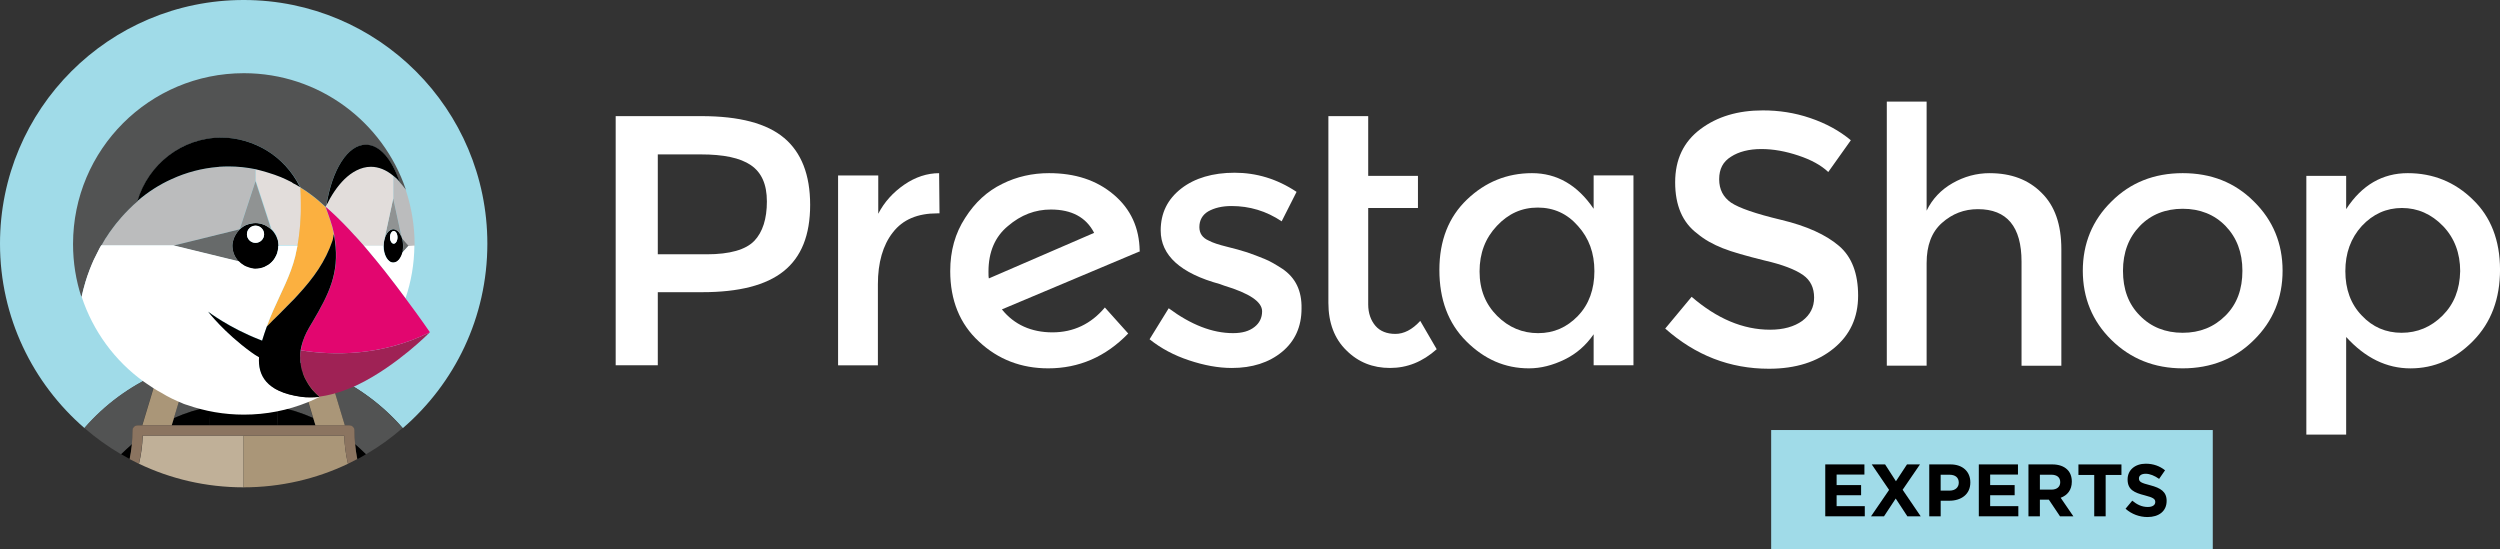 <svg xmlns="http://www.w3.org/2000/svg" id="Capa_2" data-name="Capa 2" viewBox="0 0 1024.1 225.09"><rect x="0" y="0" width="1024.1" height="225.09" fill="#333333" stroke="none"/><defs><style>      .cls-1 {        fill: none;      }      .cls-1, .cls-2, .cls-3, .cls-4, .cls-5, .cls-6, .cls-7, .cls-8, .cls-9, .cls-10, .cls-11, .cls-12, .cls-13, .cls-14, .cls-15 {        stroke-width: 0px;      }      .cls-3 {        fill: #525353;      }      .cls-4 {        fill: #e2066f;      }      .cls-5 {        fill: #e2dddb;      }      .cls-6 {        fill: #bbbcbd;      }      .cls-7 {        fill: #c0b098;      }      .cls-8 {        fill: #aa9678;      }      .cls-9 {        fill: #9f2255;      }      .cls-10 {        fill: #a0dbe8;      }      .cls-11 {        fill: #909393;      }      .cls-12 {        fill: #8b7460;      }      .cls-13 {        fill: #fff;      }      .cls-14 {        fill: #fbb040;      }      .cls-15 {        fill: #676a6a;      }    </style></defs><g id="Calque_1" data-name="Calque 1"><g><g><path class="cls-10" d="M64.66,153.18c1.59-.73,3.19-1.33,4.85-1.99,1.86-.66,3.72-1.33,5.58-1.93,2.33-.73,4.72-1.33,7.11-1.86,3.26-.66,6.51-1.2,9.77-1.53-1.86,5.78-3.85,11.56-6.11,17.28.07,1.13.13,2.19.2,3.32,4.45-.86,9.04-1.33,13.76-1.33s9.3.47,13.76,1.33c0-1.13.07-2.26.2-3.32-2.19-5.72-4.25-11.5-6.11-17.28,3.26.33,6.58.8,9.77,1.53,2.39.53,4.72,1.13,7.11,1.86,1.86.6,3.72,1.2,5.58,1.93,1.66.6,3.26,1.26,4.85,1.99,11.3,5.05,21.6,12.49,30.04,22.2,21.2-18.28,34.62-45.32,34.62-75.56C199.63,44.72,154.97,0,99.82,0S0,44.66,0,99.82c0,30.17,13.42,57.22,34.62,75.56,8.44-9.7,18.74-17.15,30.04-22.2Z"></path><path class="cls-3" d="M71.24,171.25c4.65-2.06,9.64-3.66,14.75-4.65,0-1.13-.07-2.26-.2-3.32,2.19-5.72,4.25-11.5,6.11-17.28-3.26.33-6.58.8-9.77,1.53-2.39.53-4.72,1.13-7.11,1.86-1.86.6-3.72,1.2-5.58,1.93l7.24,1.79-5.45,18.14Z"></path><path class="cls-3" d="M54.09,181.95c.2-1.86.27-3.72.27-5.65,0-1.13.93-2.06,2.06-2.06h1.79l6.38-21.13c-11.3,5.05-21.6,12.49-30.04,22.2,4.65,4.05,9.7,7.64,15.02,10.77,1.53-1.4,2.99-2.79,4.52-4.12Z"></path><path class="cls-3" d="M134.9,153.18l6.38,21.13h1.79c1.13,0,2.06.93,2.06,2.06,0,1.93.13,3.79.27,5.65,1.53,1.33,3.06,2.66,4.45,4.12,5.38-3.12,10.37-6.71,15.02-10.77-8.37-9.7-18.67-17.15-29.97-22.2Z"></path><path class="cls-3" d="M122.74,152.98l7.24-1.79c-1.86-.66-3.72-1.33-5.58-1.93-2.33-.73-4.72-1.33-7.11-1.86-3.26-.66-6.51-1.2-9.77-1.53,1.86,5.78,3.85,11.56,6.11,17.28-.07,1.13-.13,2.19-.2,3.32,5.18,1,10.1,2.59,14.75,4.65l-5.45-18.14Z"></path><path class="cls-2" d="M99.75,174.31h14.09c-.27-2.59-.4-5.18-.33-7.71-4.45-.86-9.04-1.33-13.76-1.33s-9.3.47-13.76,1.33c.07,2.59-.07,5.12-.33,7.71h14.09Z"></path><path class="cls-2" d="M49.64,186.07c1.13.66,2.33,1.33,3.52,1.99.4-1.99.73-4.05.93-6.11-1.53,1.33-2.99,2.72-4.45,4.12Z"></path><path class="cls-2" d="M70.31,174.31h15.42c.27-2.59.4-5.18.33-7.71-5.18,1-10.1,2.59-14.75,4.65l-1,3.06Z"></path><path class="cls-2" d="M145.47,181.95c.2,2.06.53,4.12.93,6.11,1.2-.6,2.33-1.26,3.52-1.99-1.46-1.4-2.92-2.79-4.45-4.12Z"></path><path class="cls-2" d="M129.25,174.31l-.93-3.06c-4.65-2.06-9.64-3.66-14.75-4.65-.07,2.59.07,5.12.33,7.71h15.35Z"></path><path class="cls-8" d="M70.31,174.31l.93-3.06,5.52-18.28-7.24-1.79c-1.66.6-3.26,1.26-4.85,1.99l-6.38,21.13h12.03Z"></path><path class="cls-8" d="M128.32,171.25l.93,3.06h12.03l-6.38-21.13c-1.59-.73-3.19-1.33-4.85-1.99l-7.24,1.79,5.52,18.28Z"></path><path class="cls-7" d="M58.48,178.56c.07-.07.13-.07.2-.13h-.2v.13Z"></path><path class="cls-7" d="M99.75,178.43h-41.07c-.07.07-.13.07-.2.13-.13,3.92-.66,7.71-1.53,11.43,12.96,6.18,27.45,9.64,42.8,9.64v-21.2h0Z"></path><path class="cls-8" d="M141.08,178.43h-.2c.07.07.13.07.2.13v-.13Z"></path><path class="cls-8" d="M140.88,178.43h-41.14v21.2c15.28,0,29.84-3.46,42.8-9.64-.86-3.72-1.4-7.58-1.53-11.43,0-.07-.07-.13-.13-.13Z"></path><path class="cls-12" d="M145.47,181.95c-.2-1.86-.27-3.72-.27-5.65,0-1.13-.93-2.06-2.06-2.06H56.35c-1.13,0-2.06.93-2.06,2.06,0,1.93-.13,3.79-.27,5.65-.2,2.06-.53,4.12-.93,6.11,1.26.66,2.53,1.33,3.79,1.93.86-3.72,1.4-7.58,1.53-11.43v-.13h82.6v.13c.13,3.92.66,7.71,1.53,11.43,1.26-.6,2.53-1.26,3.79-1.93-.4-1.99-.66-4.05-.86-6.11Z"></path><g><path class="cls-1" d="M133.37,84.66h0c1.26,3.59,2.66,7.24,3.39,10.97,0,.27-.07.53-.07.8-.07.4-.13.73-.2,1.06.13-.47.2-1.06.33-1.73-.73-3.79-2.19-7.44-3.46-11.1h0Z"></path><path class="cls-1" d="M162.42,107.26c-.07,0-.13.07-.2.07.07-.07.13-.07.2-.07Z"></path><path class="cls-1" d="M163.08,106.73c-.07.07-.13.13-.2.2.07-.07.13-.13.2-.2Z"></path><path class="cls-1" d="M130.38,82.07c-2.33-1.93-4.72-3.72-7.24-5.25h0c2.53,1.53,4.92,3.26,7.24,5.25Z"></path><path class="cls-1" d="M157.7,111.25c.07.07.13.2.2.27,0-.13-.13-.2-.2-.27Z"></path><path class="cls-1" d="M136.43,97.69c-.07.33-.13.6-.2.8.07-.27.13-.53.2-.8Z"></path><path class="cls-1" d="M126.66,134.11c-1.53,2.53-2.53,4.98-3.06,7.24.53-2.33,1.53-4.72,3.06-7.24.53-.86,1-1.66,1.46-2.46-.47.73-.93,1.59-1.46,2.46q0-.07,0,0Z"></path><path class="cls-1" d="M133.37,84.66c.07-.2.2-.33.27-.53h0c-.13.2-.2.33-.27.53.6.53,1.2,1.06,1.79,1.59-.6-.53-1.2-1.06-1.79-1.59Z"></path><path class="cls-1" d="M119.55,74.76c-.13-.07-.27-.13-.33-.2.13.07.2.13.33.2Z"></path><path class="cls-1" d="M120.08,75.03c-.13-.07-.27-.2-.4-.27.07.13.27.2.4.27Z"></path><path class="cls-1" d="M161.82,116.5c.13.13.27.33.4.47-.13-.13-.27-.33-.4-.47Z"></path><path class="cls-1" d="M123.34,86.19c0,1.06-.07,2.13-.13,3.12.07-1,.13-2.06.13-3.12Z"></path><path class="cls-1" d="M122.94,76.69c-.33-.2-1.33-.73-2.19-1.26.86.47,1.79,1,2.19,1.26Z"></path><path class="cls-1" d="M120.68,75.36c-.2-.13-.4-.27-.6-.33.2.13.4.27.6.33Z"></path><path class="cls-1" d="M148.79,100.41c.07.13.2.2.27.33h0c0-.07-.13-.2-.27-.33h0Z"></path><path class="cls-1" d="M135.17,86.26c1.33,1.2,2.66,2.46,3.92,3.72-1.33-1.26-2.59-2.53-3.92-3.72Z"></path><path class="cls-1" d="M161.15,93.83c.27,0,.47.07.73.13-.27-.07-.53-.13-.73-.13Z"></path><path class="cls-1" d="M157.3,98.82c0,.13-.07.2-.07.33,0-.13.07-.2.07-.33Z"></path><path class="cls-1" d="M162.08,94.03c.13.07.33.13.47.27-.13-.07-.33-.2-.47-.27Z"></path><path class="cls-1" d="M163.61,95.36c.07.07.13.13.13.2-.07-.07-.07-.13-.13-.2Z"></path><path class="cls-1" d="M158.49,95.56c.07-.07.13-.13.13-.2,0,.07-.07.13-.13.2Z"></path><path class="cls-1" d="M160.42,93.97c.2-.07.47-.13.73-.13-.27,0-.53.07-.73.13Z"></path><path class="cls-1" d="M142.68,93.7c-.6-.66-1.26-1.26-1.86-1.93.66.6,1.26,1.26,1.86,1.93Z"></path><path class="cls-1" d="M161.15,72.04h0v9.24l-3.52,16.28v.13-.07h0l3.52-16.28v-9.3h0Z"></path><path class="cls-1" d="M146,97.22c-.33-.33-.66-.73-1-1.06.4.4.66.73,1,1.06Z"></path><path class="cls-1" d="M164.68,97.62c.07.13.07.27.13.4h0c0-.2-.07-.27-.13-.4h0Z"></path><path class="cls-1" d="M157.1,100.68h0v-.2c.07.13,0,.13,0,.2Z"></path><path class="cls-1" d="M159.76,94.3c.13-.13.33-.2.47-.27-.2.07-.33.2-.47.27Z"></path><path class="cls-1" d="M159.03,94.9c.13-.2.33-.33.53-.47-.2.13-.4.33-.53.47Z"></path><path class="cls-1" d="M164.81,103.47h0c-.07.33-.2.66-.33,1,.13-.27.27-.6.33-1h0Z"></path><path class="cls-1" d="M43.2,97.62c.13-.2.33-.47.47-.66-.13.27-.33.47-.47.66Z"></path><path class="cls-1" d="M162.75,94.43c.2.13.33.33.53.47-.2-.13-.33-.33-.53-.47Z"></path><path class="cls-1" d="M46.05,93.5c.07-.07.13-.2.2-.27-.07.07-.13.13-.2.27Z"></path><path class="cls-1" d="M38.88,105.6c-.2.33-.33.73-.53,1.06.2-.33.33-.66.53-1.06Z"></path><path class="cls-1" d="M36.68,110.71c0,.07-.07.13-.07.2,0-.07.07-.13.07-.2Z"></path><path class="cls-1" d="M52.5,85.93l.6-.6c-.2.2-.4.4-.6.6Z"></path><path class="cls-1" d="M48.98,89.78c.2-.27.4-.47.6-.73-.2.27-.4.47-.6.73Z"></path><path class="cls-1" d="M164.68,97.62l-3.52-16.28,3.52,16.28Z"></path><path class="cls-1" d="M102.74,109.92c-.07,0-.13-.07-.2-.07.07.07.13.07.2.07Z"></path><path class="cls-1" d="M103.67,110.05c-.07,0-.13,0-.2-.07.07.07.13.07.2.07Z"></path><path class="cls-1" d="M41.07,101.28c-.2.4-.47.8-.66,1.26.2-.4.4-.8.66-1.26Z"></path><path class="cls-1" d="M101.81,109.65q-.07,0-.13-.07t.13.07Z"></path><path class="cls-1" d="M95.5,98.55c0,.07-.07.13-.07.2.07-.07.07-.13.07-.2Z"></path><path class="cls-1" d="M95.76,97.69c0,.07-.07.07-.07.13,0,0,.07-.07.07-.13Z"></path><path class="cls-1" d="M96.09,96.89s0,.07-.07.07c0,0,.07-.07.07-.07Z"></path><path class="cls-1" d="M163.88,105.73c-.13.13-.2.33-.33.47.13-.13.27-.33.33-.47Z"></path><path class="cls-1" d="M95.36,99.55c0,.07,0,.13-.07.2,0-.07,0-.13.07-.2Z"></path><path class="cls-1" d="M164.41,104.73c-.07.2-.2.47-.33.66.13-.2.2-.4.33-.66Z"></path><path class="cls-3" d="M128.32,160.02c-.33-.33-.6-.73-.93-1.13.33.47.66.8.93,1.13h0Z"></path><path class="cls-8" d="M130.65,162.35h0s-1-.8-2.33-2.26h0c1.33,1.46,2.33,2.26,2.33,2.26Z"></path><path class="cls-6" d="M166.2,77.62h0s0-.07,0,0h0c-.86-1.2-1.73-2.26-2.59-3.19h0c-.4-.47-.8-.86-1.2-1.26-.13-.13-.33-.27-.47-.4-.27-.27-.53-.47-.8-.66h0v9.3l3.52,16.28h0c.07.13.07.27.13.4l2.46,2.79h2.59v-.73h0c0-7.71-1.26-15.09-3.52-22h0c-.07-.27-.07-.4-.13-.53Z"></path><path class="cls-15" d="M165.07,99.22v.13h0c.07.4.07.8.07,1.2v.2h0v.2c0,.4,0,.8-.07,1.13h0v.13c-.07.4-.13.8-.2,1.2h0l2.46-2.72-2.46-2.79h0c.07.47.13.86.2,1.33Z"></path><path class="cls-2" d="M165.01,102.34v-.13c.07-.4.07-.8.07-1.13v-.53c0-.4,0-.8-.07-1.2v-.13c-.07-.4-.13-.8-.2-1.2-.07-.13-.07-.27-.13-.4-.27-.8-.53-1.46-.93-2.06-.07-.07-.13-.13-.13-.2-.13-.13-.2-.27-.33-.4-.13-.2-.33-.33-.53-.47-.07-.07-.13-.07-.2-.13-.13-.13-.33-.2-.47-.27-.07,0-.13-.07-.2-.07-.2-.07-.47-.13-.73-.13s-.47.07-.73.13c-.07,0-.13.07-.2.07-.13.07-.33.13-.47.27-.07.07-.13.07-.2.13-.2.13-.33.33-.53.47-.13.13-.2.27-.33.4-.07.07-.13.13-.13.2-.4.6-.73,1.26-.93,2.06v.07c-.13.33-.2.73-.27,1.13,0,.13-.07.2-.07.33-.07.47-.07.86-.13,1.33v.2h0c0,3.79,1.79,6.91,3.99,6.91.4,0,.73-.13,1.13-.27.07,0,.13-.07.2-.07.13-.07.27-.2.4-.27.07-.07.13-.13.2-.2.2-.13.33-.33.53-.53.13-.13.2-.27.33-.47.07-.13.13-.2.2-.33.13-.2.2-.4.33-.66.07-.07.07-.13.13-.27.13-.33.2-.66.33-1,0-.4.07-.8.07-1.2ZM161.29,99.82c-.86,0-1.53-1.13-1.53-2.59s.66-2.59,1.53-2.59,1.53,1.13,1.53,2.59-.73,2.59-1.53,2.59Z"></path><ellipse class="cls-13" cx="161.29" cy="97.22" rx="1.53" ry="2.59"></ellipse><path class="cls-11" d="M157.56,97.62h0c.27-.8.53-1.46.93-2.06.07-.07.13-.13.13-.2.13-.13.2-.27.33-.4.13-.2.33-.33.53-.47.07-.07.13-.07.2-.13.13-.13.33-.2.47-.27.07,0,.13-.07.2-.07.2-.07.47-.13.73-.13s.47.07.73.13c.07,0,.13.07.2.07.13.07.33.13.47.27.07.07.13.07.2.13.2.13.33.33.53.47.13.13.2.27.33.4.07.07.13.13.13.2.4.6.73,1.26.93,2.06h0l-3.52-16.28-3.52,16.28h0Z"></path><path class="cls-2" d="M114.04,100.61c0-.33,0-.66-.07-1h0c-.07-.33-.07-.6-.13-.93h0c-.07-.33-.13-.6-.27-.86h0c-.07-.27-.2-.6-.33-.86h0c-.13-.27-.27-.53-.4-.8h0c-.47-.8-1-1.53-1.66-2.13-.86-.8-1.86-1.46-2.92-1.93h0c-.53-.2-1.13-.4-1.66-.53h-.07c-.6-.13-1.2-.2-1.79-.2s-1.2.07-1.79.2h-.07c-.6.13-1.13.27-1.66.47h-.07c-.53.2-1.06.47-1.53.8h0c-.47.33-.93.66-1.33,1.06h-.07c-.66.66-1.26,1.4-1.73,2.19h0c-.13.27-.27.53-.4.8,0,0,0,.07-.07.07-.13.27-.2.47-.27.73,0,.07-.07.07-.07.13-.07.27-.13.47-.2.73,0,.07-.07.13-.07.2-.07.27-.07.47-.13.73,0,.07,0,.13-.07.2,0,.33-.07.66-.07,1,0,.6.07,1.2.2,1.79v.07c.13.6.27,1.13.53,1.73h0c.47,1.06,1.13,2.06,1.93,2.92.66.66,1.4,1.26,2.19,1.73h0l.8.4h.07c.27.13.53.2.73.27q.07,0,.13.07c.27.07.47.13.73.2.07,0,.13.07.2.07.27.07.47.07.73.13.07,0,.13,0,.2.07.33,0,.66.07,1,.07,1.33,0,2.53-.27,3.66-.73.53-.27,1.06-.53,1.59-.86,1-.66,1.86-1.53,2.53-2.53.33-.53.6-1.06.86-1.59.47-1.13.73-2.39.73-3.66v-.07h0l.07-.13h0ZM104.67,99.48c-1.93,0-3.52-1.59-3.52-3.52s1.59-3.52,3.52-3.52,3.52,1.59,3.52,3.52c0,1.93-1.59,3.52-3.52,3.52Z"></path><circle class="cls-13" cx="104.67" cy="95.96" r="3.52"></circle><path class="cls-6" d="M98.15,93.9h0l6.51-19.87v-4.65c-3.59-.73-7.31-1.13-11.1-1.13-1.26,0-2.53.07-3.79.13-.2,0-.33,0-.53.07-6.51.47-12.89,2.19-18.81,4.92-5.05,2.33-9.84,5.38-14.02,8.97h0c-1.13,1-2.26,1.99-3.32,3.06l-.6.6c-1,1-1.99,2.06-2.92,3.12-.2.27-.4.47-.6.73-.93,1.13-1.86,2.26-2.72,3.39-.07.07-.13.2-.2.27-.8,1.13-1.59,2.26-2.39,3.46-.13.2-.33.47-.47.66-.6,1-1.2,1.99-1.73,2.99h29.51l27.18-6.71Z"></path><path class="cls-5" d="M123.07,91.71c.07-.8.13-1.53.13-2.33.07-1.06.07-2.06.13-3.12v-3.19c0-2.13-.13-4.19-.2-6.31h0s-.07,0-.07-.07c0,0-.07,0-.07-.07-.4-.2-1.33-.73-2.19-1.26h-.07c-.2-.13-.4-.27-.6-.33h0c-.13-.07-.27-.2-.4-.27l-.07-.07c-.13-.07-.27-.13-.33-.2-1.33-.73-2.72-1.33-4.12-1.93-3.32-1.4-7.84-2.66-10.43-3.26v4.65l6.45,19.8h0c.66.6,1.26,1.33,1.66,2.13h0c.13.27.27.53.4.8h0c.13.27.27.53.33.86h0c.07.27.2.6.27.86h0c.07.33.13.6.13.93h0c.07.33.07.66.07,1h0v.07h7.84c.53-2.86.93-5.78,1.13-8.71,0,.13,0,.07,0,0Z"></path><path class="cls-14" d="M114.1,128.92c1.79-1.79,3.46-3.46,5.05-5.12.93-1,1.86-1.99,2.79-2.92,6.58-7.11,11.36-13.82,14.29-22.4.07-.2.13-.47.2-.8v-.13c.07-.33.13-.66.2-1.06,0-.27.07-.53.07-.8-.73-3.72-2.13-7.38-3.39-10.97v.07l-.07-.07c-.27-.2-.47-.47-.73-.66-.73-.66-1.46-1.33-2.26-1.99-2.33-1.93-4.72-3.72-7.24-5.25h0c.13,2.13.2,4.19.2,6.31v3.19c0,1.06-.07,2.13-.13,3.12-.07.8-.07,1.53-.13,2.33v.27c-.27,2.92-.6,5.85-1.13,8.71l-.93,4.39c-1.93,7.84-5.85,14.89-9.04,22.2-.86,1.93-1.66,3.92-2.39,5.91-.07.2-.13.4-.2.6,1-1.06,1.93-1.99,2.59-2.66.86-.86,1.53-1.59,2.26-2.26Z"></path><path class="cls-11" d="M98.22,93.9h0c.4-.4.86-.73,1.33-1.06h0c.47-.33,1-.6,1.53-.8h.07c.53-.2,1.06-.4,1.66-.47h.07c.6-.13,1.2-.2,1.79-.2s1.2.07,1.79.2h.07c.6.13,1.13.27,1.66.53h0c1.06.47,2.06,1.06,2.92,1.93h0l-6.45-19.8-6.45,19.67Z"></path><path class="cls-15" d="M95.96,104.27c-.2-.53-.4-1.13-.53-1.73v-.07c-.13-.6-.2-1.2-.2-1.79,0-.33,0-.66.07-1,0-.07,0-.13.07-.2,0-.27.07-.47.13-.73,0-.07.07-.13.07-.2.07-.27.13-.47.2-.73,0-.07.07-.07.07-.13.07-.27.2-.53.27-.73,0,0,0-.07.07-.07.13-.27.27-.53.4-.8h0c.47-.8,1.06-1.53,1.73-2.19h0l-27.25,6.71h-.07l26.98,6.58c-.86-.8-1.53-1.79-1.99-2.92h0Z"></path><path class="cls-5" d="M157.23,99.15c0-.13.07-.27.07-.33.07-.4.13-.8.27-1.13v-.13l3.52-16.28v-9.3c-2.92-2.39-5.98-3.72-9.24-3.72-4.12,0-7.91,2.26-10.77,5.05-3.12,3.06-5.52,6.91-7.51,10.77-.07.2-.2.33-.27.53.6.53,1.2,1.06,1.79,1.59,1.33,1.2,2.66,2.46,3.92,3.72.6.6,1.2,1.2,1.79,1.79.6.66,1.26,1.26,1.86,1.93.8.86,1.59,1.66,2.33,2.53.33.33.66.73,1,1.06.93,1.06,1.86,2.06,2.79,3.12h0c.13.13.27.27.33.33h8.04v-.2c0-.4,0-.86.07-1.33Z"></path><path class="cls-3" d="M36.62,110.91c0-.07.07-.13.07-.2.53-1.33,1.06-2.66,1.66-3.99.13-.4.33-.73.53-1.06.47-1.06,1-2.06,1.53-3.06.2-.4.4-.8.66-1.26.13-.2.27-.47.4-.66.6-1,1.13-1.99,1.73-2.99.13-.2.33-.47.47-.66.73-1.2,1.53-2.33,2.39-3.46.07-.07.13-.2.2-.27.86-1.2,1.79-2.33,2.72-3.39.2-.27.4-.47.6-.73.93-1.06,1.93-2.13,2.92-3.12l.6-.6c1.06-1.06,2.13-2.06,3.32-3.06h0c4.45-15.02,18.21-25.98,34.42-25.98,6.51,0,13.03,1.86,18.61,5.32,5.72,3.52,10.37,8.64,13.36,14.55,0,0,0,.07.07.07.07.13.13.27.27.47h0c2.53,1.53,4.92,3.32,7.24,5.25.8.66,1.53,1.33,2.26,1.99.27.2.47.47.73.66h0c.07-.2.13-.33.27-.53,2.26-14.42,8.64-24.85,16.15-24.85,5.65,0,10.7,5.91,13.76,15.02v.07h0c.86.93,1.73,1.99,2.59,3.12h0s0,.07.07.07h0c.07.13.07.27.13.4h0l-.13-.47c-9.37-27.65-35.49-47.58-66.32-47.58-38.68,0-69.98,31.3-69.98,69.98,0,7.64,1.2,14.95,3.46,21.8v-.07c.47-2.06,1-4.12,1.59-6.11.53-1.59,1.06-3.12,1.66-4.65Z"></path><path class="cls-13" d="M167.27,100.75l-2.46,2.72h0c-.07.33-.2.66-.33,1,0,.07-.07.13-.13.27-.07.2-.2.47-.33.66-.07.13-.13.2-.2.33-.13.13-.2.33-.33.47-.13.2-.33.4-.53.53-.07.07-.13.13-.2.2-.13.13-.27.2-.4.27-.07,0-.13.07-.2.07-.33.2-.73.27-1.13.27-2.19,0-3.99-3.06-3.99-6.91h-8.04c1.53,1.73,2.99,3.46,4.39,5.25l.07.07c1.4,1.73,2.79,3.46,4.19,5.18.07.07.13.2.2.27,1.33,1.66,2.59,3.32,3.85,4.98.13.13.27.33.4.47,1.33,1.79,2.66,3.59,3.99,5.32v.07c2.33-6.84,3.59-14.09,3.66-21.66h0l-2.46.2h0Z"></path><path class="cls-2" d="M89.25,68.38c.2,0,.33,0,.53-.07,1.26-.07,2.53-.13,3.79-.13,3.79,0,7.51.4,11.1,1.13v1.79-1.79c2.53.6,7.04,1.86,10.43,3.26,1.4.6,2.79,1.26,4.12,1.93.07,0,.2.07.33.2,0,0,.07,0,.07.07.13.07.27.13.4.27h0c.2.13.4.2.6.33h.07c.86.47,1.79,1.06,2.19,1.26.07,0,.07.07.07.07l.07.07h0c-.07-.13-.13-.27-.27-.47,0,0,0-.07-.07-.07-2.99-5.98-7.71-11.1-13.36-14.55-5.58-3.39-12.09-5.32-18.61-5.32-16.21,0-29.97,10.97-34.42,25.98,4.25-3.66,8.97-6.71,14.02-8.97,6.05-2.79,12.49-4.45,18.94-4.98Z"></path><path class="cls-2" d="M141.15,73.37c2.86-2.79,6.65-5.05,10.77-5.05,3.26,0,6.38,1.33,9.24,3.72h0c.27.2.53.47.8.66.13.13.33.27.47.4.4.4.8.8,1.2,1.26h0v-.07c-3.12-9.1-8.11-15.02-13.76-15.02-7.51,0-13.89,10.37-16.15,24.85h0c1.86-3.85,4.32-7.71,7.44-10.77Z"></path><path class="cls-13" d="M74.83,165.27c.66.27,1.26.47,1.93.66,7.24,2.53,15.02,3.92,23.13,3.92,9.24,0,18.08-1.79,26.12-5.05.4-.2.86-.33,1.26-.53.66-.27,1.4-.6,2.06-.93.6-.27,1.2-.53,1.79-.86-.13,0-.27.07-.4.07h0c-2.53.27-4.98.33-7.44-.07-14.42-2.06-17.61-9.04-17.15-16.21-1.06-.6-2.06-1.26-3.19-2.06-11.1-8.04-17.68-16.61-17.68-16.61,0,0,8.57,6.58,21.33,11.56.27.13.53.2.8.33.6-2.06,1.33-4.05,1.93-5.78h0c.07-.2.13-.4.2-.6.73-1.99,1.53-3.99,2.39-5.91,3.19-7.31,7.11-14.42,9.04-22.2l.93-4.39h-7.84v.07c0,1.33-.27,2.53-.73,3.66-.27.53-.53,1.13-.86,1.59-.66,1-1.53,1.86-2.53,2.53-.53.33-1.06.6-1.59.86-1.13.47-2.39.73-3.66.73-.33,0-.66,0-1-.07-.07,0-.13,0-.2-.07-.27,0-.47-.07-.73-.13-.07,0-.13-.07-.2-.07-.27-.07-.47-.13-.73-.2q-.07,0-.13-.07c-.27-.07-.53-.2-.73-.27h-.07c-.27-.13-.53-.27-.8-.4h0c-.8-.47-1.53-1-2.19-1.73l-26.98-6.58h-29.44c-.13.2-.27.47-.4.66-.2.4-.47.8-.66,1.26-.53,1-1.06,2.06-1.53,3.06-.2.33-.33.73-.53,1.06-.6,1.33-1.13,2.66-1.66,3.99,0,.07-.07.13-.07.2-.6,1.53-1.13,3.12-1.59,4.72-.6,1.99-1.13,4.05-1.59,6.11,4.65,14.15,13.62,26.32,25.45,34.82.33.27.73.47,1.06.73,1.99,1.4,4.05,2.72,6.18,3.85,2.79,1.73,5.72,3.12,8.71,4.32Z"></path><path class="cls-9" d="M123.14,143.48c-.13.73-.2,1.46-.2,2.19-.07,1.26.07,2.53.27,3.66.13.8.27,1.53.47,2.26.33,1.06.66,2.06,1.13,2.99s.93,1.79,1.4,2.53c.13.27.33.53.47.73.27.33.47.66.73,1,.33.4.66.8.93,1.13,1.26,1.46,2.33,2.26,2.33,2.26v.07c0,.07,0,.13.07.2h0c.13,0,.27-.07.4-.07,3.12-.4,6.25-1.26,9.37-2.33,1.59-.6,3.19-1.2,4.72-1.86.47-.2.93-.47,1.4-.66,16.02-7.78,29.44-21.46,29.44-21.46-20.07,9.9-39.81,9.5-52.9,7.38Z"></path><path class="cls-4" d="M161.82,116.5c-1.26-1.66-2.59-3.32-3.85-4.98-.07-.07-.13-.2-.2-.27-1.4-1.73-2.79-3.46-4.19-5.18l-.07-.07c-1.46-1.79-2.92-3.52-4.39-5.25-.07-.13-.2-.2-.27-.33-.93-1.06-1.86-2.06-2.79-3.12-.33-.33-.66-.73-1-1.06-.8-.86-1.53-1.66-2.33-2.53-.6-.66-1.26-1.26-1.86-1.93-.6-.6-1.2-1.2-1.79-1.79-1.26-1.26-2.59-2.53-3.92-3.72-.6-.53-1.2-1.06-1.79-1.59h0c1.26,3.66,2.72,7.31,3.46,11.1.2,1,.33,1.93.47,2.86,1.79,13.09-2.46,21.66-9.1,32.96-.47.8-1,1.66-1.46,2.46-1.53,2.53-2.53,4.98-3.06,7.24-.2.73-.33,1.46-.47,2.19,13.09,2.13,32.76,2.53,52.9-7.38,0,0-3.92-5.78-9.9-13.76-1.33-1.79-2.66-3.59-3.99-5.32-.13-.2-.27-.4-.4-.53Z"></path><path class="cls-2" d="M130.65,162.35s-1-.8-2.33-2.26c-.33-.33-.6-.73-.93-1.13-.27-.33-.47-.66-.73-1-.13-.27-.33-.47-.47-.73-.47-.8-.93-1.59-1.4-2.53-.4-.93-.8-1.93-1.13-2.99-.2-.73-.4-1.46-.47-2.26-.2-1.13-.27-2.39-.27-3.66,0-.73.07-1.46.2-2.19.13-.73.27-1.46.47-2.19.6-2.26,1.53-4.65,3.06-7.24h0c.47-.86,1-1.66,1.46-2.46,6.65-11.3,10.9-19.8,9.1-32.96-.13-.93-.27-1.93-.47-2.86-.07.66-.2,1.26-.33,1.73v.13c-.07.33-.13.6-.2.8-2.92,8.57-7.71,15.28-14.29,22.4-.86,1-1.79,1.93-2.79,2.92-1.59,1.66-3.32,3.39-5.05,5.12-.73.73-1.46,1.4-2.19,2.13-.66.66-1.59,1.59-2.59,2.66h0c-.6,1.73-1.33,3.72-1.93,5.78-.27-.13-.53-.2-.8-.33-12.76-4.92-21.33-11.56-21.33-11.56,0,0,6.58,8.57,17.68,16.61,1.06.8,2.13,1.46,3.19,2.06-.47,7.24,2.72,14.15,17.15,16.21,2.46.33,4.92.33,7.44.07,0-.13-.07-.2-.07-.27h0Z"></path></g></g><g><path class="cls-13" d="M405.08,114.05c-.16-.63-.16-1.57-.16-2.82,0-8,2.67-14.27,8-18.66,5.33-4.55,11.13-6.74,17.56-6.74,8.47,0,14.42,3.14,17.72,9.56l-43.12,18.66ZM466.86,102.76c-.16-9.41-3.61-17.09-10.66-23.05-7.06-5.96-15.84-8.78-26.5-8.78-6.74,0-13.17,1.41-19.13,4.39-6.11,2.98-11.13,7.53-15.21,13.95-4.08,6.27-6.11,13.48-6.11,21.79,0,11.92,3.92,21.64,11.76,28.85,7.84,7.37,17.4,10.98,28.38,10.98,12.54,0,23.52-4.7,32.77-14.27l-9.56-10.66c-5.64,6.74-12.86,10.19-21.48,10.19s-15.68-3.14-20.7-9.41l56.6-23.83-.16-.16Z"></path><path class="cls-13" d="M370.43,75.64c-4.55,3.14-8.15,7.06-10.66,11.92v-15.68h-16.46v77.77h16.31v-33.24c0-8.78,2.04-15.99,6.11-21.17,4.08-5.33,10.19-7.84,18.19-7.84h.94l-.16-16.46c-4.86,0-9.72,1.57-14.27,4.7"></path><path class="cls-13" d="M525.34,110.13c-2.67-1.72-5.02-3.14-7.37-4.08s-4.7-1.88-7.06-2.67c-2.51-.78-5.17-1.57-8.47-2.35-3.14-.78-5.64-1.57-7.37-2.51-2.51-1.1-3.76-2.98-3.76-5.49,0-2.82,1.25-5.02,3.61-6.43,2.51-1.41,5.64-2.2,9.56-2.2,7.37,0,14.27,2.04,20.54,6.27l6.11-12.07c-8-5.33-16.46-7.84-25.4-7.84s-16.31,2.2-21.79,6.43c-5.64,4.39-8.47,10.03-8.47,17.25,0,10.19,8.15,17.56,24.3,21.95.31.16.94.31,1.72.63,10.35,3.14,15.52,6.59,15.52,10.51,0,2.67-1.1,4.86-3.14,6.43-2.2,1.72-5.02,2.51-8.78,2.51-8.47,0-17.25-3.45-26.34-10.19l-7.84,12.7c4.7,3.76,10.03,6.59,16.15,8.62,6.11,2.04,11.92,3.14,17.56,3.14,8.31,0,15.21-2.2,20.54-6.59,5.33-4.39,8-10.35,8-17.72.16-7.37-2.51-12.7-7.84-16.31"></path><path class="cls-13" d="M308.97,98.68c-3.45,3.61-10.03,5.49-19.44,5.49h-20.07v-40.92h17.56c9.41,0,16.15,1.41,20.54,4.39s6.59,7.84,6.59,14.9-1.72,12.54-5.17,16.15M321.2,56.51c-7.06-5.96-18.34-8.94-33.87-8.94h-35.12v102.07h17.25v-29.95h18.19c15.05,0,26.18-2.82,33.4-8.62s10.82-14.74,10.82-27.13-3.61-21.48-10.66-27.44"></path><path class="cls-13" d="M571.6,136.78c-3.45,0-6.27-1.1-8.15-3.29s-2.98-5.17-2.98-8.78v-39.51h20.38v-13.17h-20.38v-24.46h-16.31v76.51c0,8.15,2.51,14.74,7.37,19.44,4.86,4.86,10.82,7.21,17.87,7.21s13.33-2.51,19.13-7.68l-6.74-11.6c-3.29,3.61-6.74,5.33-10.19,5.33"></path><path class="cls-13" d="M646.39,129.41c-4.55,4.7-9.88,7.06-16.31,7.06s-12.07-2.35-16.78-7.06-7.21-10.66-7.21-18.19,2.35-13.64,7.06-18.66c4.7-5.02,10.19-7.53,16.78-7.53s12.07,2.51,16.46,7.53c4.55,5.02,6.74,11.13,6.74,18.5s-2.2,13.64-6.74,18.34M652.81,85.51c-6.59-9.72-15.05-14.58-25.24-14.58s-19.13,3.61-26.65,10.82-11.29,16.78-11.29,28.85,3.61,21.79,10.98,29.16c7.37,7.37,15.84,11.13,25.71,11.13,4.86,0,9.72-1.25,14.58-3.61s8.78-5.8,11.92-10.35v12.7h16.31v-77.77h-16.31v13.64Z"></path><path class="cls-13" d="M911.68,129.26c-4.7,4.7-10.51,7.06-17.56,7.06s-13.01-2.35-17.56-7.06c-4.7-4.7-6.9-10.82-6.9-18.34s2.35-13.64,6.9-18.34c4.55-4.7,10.51-7.06,17.56-7.06s13.01,2.35,17.56,7.06c4.55,4.7,6.9,10.82,6.9,18.34s-2.2,13.64-6.9,18.34M894.12,70.93c-11.76,0-21.48,3.92-29.16,11.6-7.84,7.68-11.76,17.25-11.76,28.38s3.92,20.7,11.76,28.38c7.84,7.68,17.56,11.6,29.16,11.6s21.48-3.92,29.16-11.6c7.84-7.68,11.76-17.25,11.76-28.38s-3.92-20.7-11.76-28.38c-7.84-7.84-17.56-11.6-29.16-11.6"></path><path class="cls-13" d="M1000.58,129.26c-4.7,4.7-10.35,7.06-16.78,7.06s-11.92-2.35-16.31-7.06c-4.55-4.7-6.74-10.82-6.74-18.19s2.2-13.48,6.74-18.5c4.55-4.86,10.03-7.37,16.46-7.37s12.07,2.51,16.78,7.37c4.7,4.86,7.06,11.13,7.06,18.5-.16,7.53-2.51,13.48-7.21,18.19M1012.97,81.75c-7.37-7.21-16.31-10.82-26.65-10.82s-18.82,4.86-25.24,14.74v-13.64h-16.31v105.99h16.31v-39.98c7.84,8.62,16.62,12.86,26.34,12.86s18.34-3.76,25.71-11.29c7.37-7.53,10.98-17.25,10.98-29.16s-3.76-21.64-11.13-28.69"></path><path class="cls-13" d="M815.09,70.93c-5.49,0-10.51,1.41-15.21,4.08s-8.31,6.43-10.66,11.29v-44.69h-16.31v108.19h16.31v-42.02c0-7.21,2.04-12.7,6.27-16.46,4.23-3.76,9.09-5.64,14.74-5.64,11.92,0,17.87,7.21,17.87,21.48v42.65h16.31v-47.66c0-10.19-2.67-17.87-8.15-23.21-5.33-5.33-12.39-8-21.17-8"></path><path class="cls-13" d="M753.32,100.72c-5.33-4.55-13.17-8.15-23.68-10.66-10.51-2.51-17.25-4.86-20.54-7.06-3.14-2.2-4.86-5.33-4.86-9.56s1.57-7.21,4.86-9.25c3.14-2.04,7.37-3.14,12.39-3.14s10.03.94,15.21,2.67c5.17,1.72,9.25,3.92,12.23,6.74l9.25-13.01c-4.7-3.92-10.19-6.9-16.62-9.09s-12.86-3.14-19.44-3.14c-10.19,0-18.66,2.51-25.56,7.68-6.9,5.17-10.35,12.39-10.35,21.79s2.98,16.46,9.09,21.01c2.98,2.51,6.43,4.39,10.35,5.96,3.92,1.57,9.56,3.14,17.09,5.02,7.53,1.72,12.7,3.76,15.84,5.96s4.55,5.33,4.55,9.25-1.57,7.06-4.86,9.56c-3.29,2.35-7.68,3.61-13.17,3.61-11.13,0-21.79-4.55-32.14-13.48l-10.82,13.01c12.39,10.98,26.5,16.46,42.49,16.46,10.98,0,19.76-2.82,26.5-8.31,6.74-5.49,10.03-12.7,10.03-21.64s-2.51-15.84-7.84-20.38"></path></g><rect class="cls-10" x="725.54" y="176.16" width="180.9" height="48.93"></rect><g><path class="cls-2" d="M747.7,190.24h16.04v4.16h-11.39v4.31h10.03v4.16h-10.03v4.47h11.54v4.16h-16.19v-21.27Z"></path><path class="cls-2" d="M786.5,190.24l-7.11,10.39,7.41,10.88h-5.47l-4.77-7.29-4.8,7.29h-5.32l7.41-10.82-7.11-10.45h5.47l4.44,6.9,4.53-6.9h5.32Z"></path><path class="cls-2" d="M790.3,190.24h8.69c5.07,0,8.14,3.01,8.14,7.35v.06c0,4.92-3.83,7.47-8.6,7.47h-3.55v6.38h-4.68v-21.27ZM798.68,200.97c2.34,0,3.71-1.4,3.71-3.22v-.06c0-2.1-1.46-3.22-3.8-3.22h-3.62v6.5h3.71Z"></path><path class="cls-2" d="M810.6,190.24h16.04v4.16h-11.39v4.31h10.03v4.16h-10.03v4.47h11.54v4.16h-16.19v-21.27Z"></path><path class="cls-2" d="M830.96,190.24h9.72c2.7,0,4.8.76,6.2,2.16,1.19,1.18,1.82,2.86,1.82,4.86v.06c0,3.43-1.85,5.59-4.56,6.59l5.19,7.59h-5.47l-4.56-6.8h-3.68v6.8h-4.68v-21.27ZM840.37,200.57c2.28,0,3.58-1.22,3.58-3.01v-.06c0-2.01-1.4-3.04-3.68-3.04h-4.65v6.11h4.74Z"></path><path class="cls-2" d="M857.88,194.56h-6.47v-4.31h17.62v4.31h-6.47v16.95h-4.68v-16.95Z"></path><path class="cls-2" d="M870.7,208.41l2.76-3.31c1.91,1.58,3.92,2.58,6.35,2.58,1.91,0,3.07-.76,3.07-2v-.06c0-1.18-.73-1.79-4.28-2.7-4.28-1.09-7.05-2.28-7.05-6.5v-.06c0-3.86,3.1-6.41,7.44-6.41,3.1,0,5.74.97,7.9,2.7l-2.43,3.52c-1.88-1.31-3.74-2.1-5.53-2.1s-2.73.82-2.73,1.85v.06c0,1.4.91,1.85,4.59,2.79,4.31,1.12,6.75,2.67,6.75,6.38v.06c0,4.22-3.22,6.59-7.81,6.59-3.22,0-6.47-1.12-9.02-3.4Z"></path></g></g></g></svg>